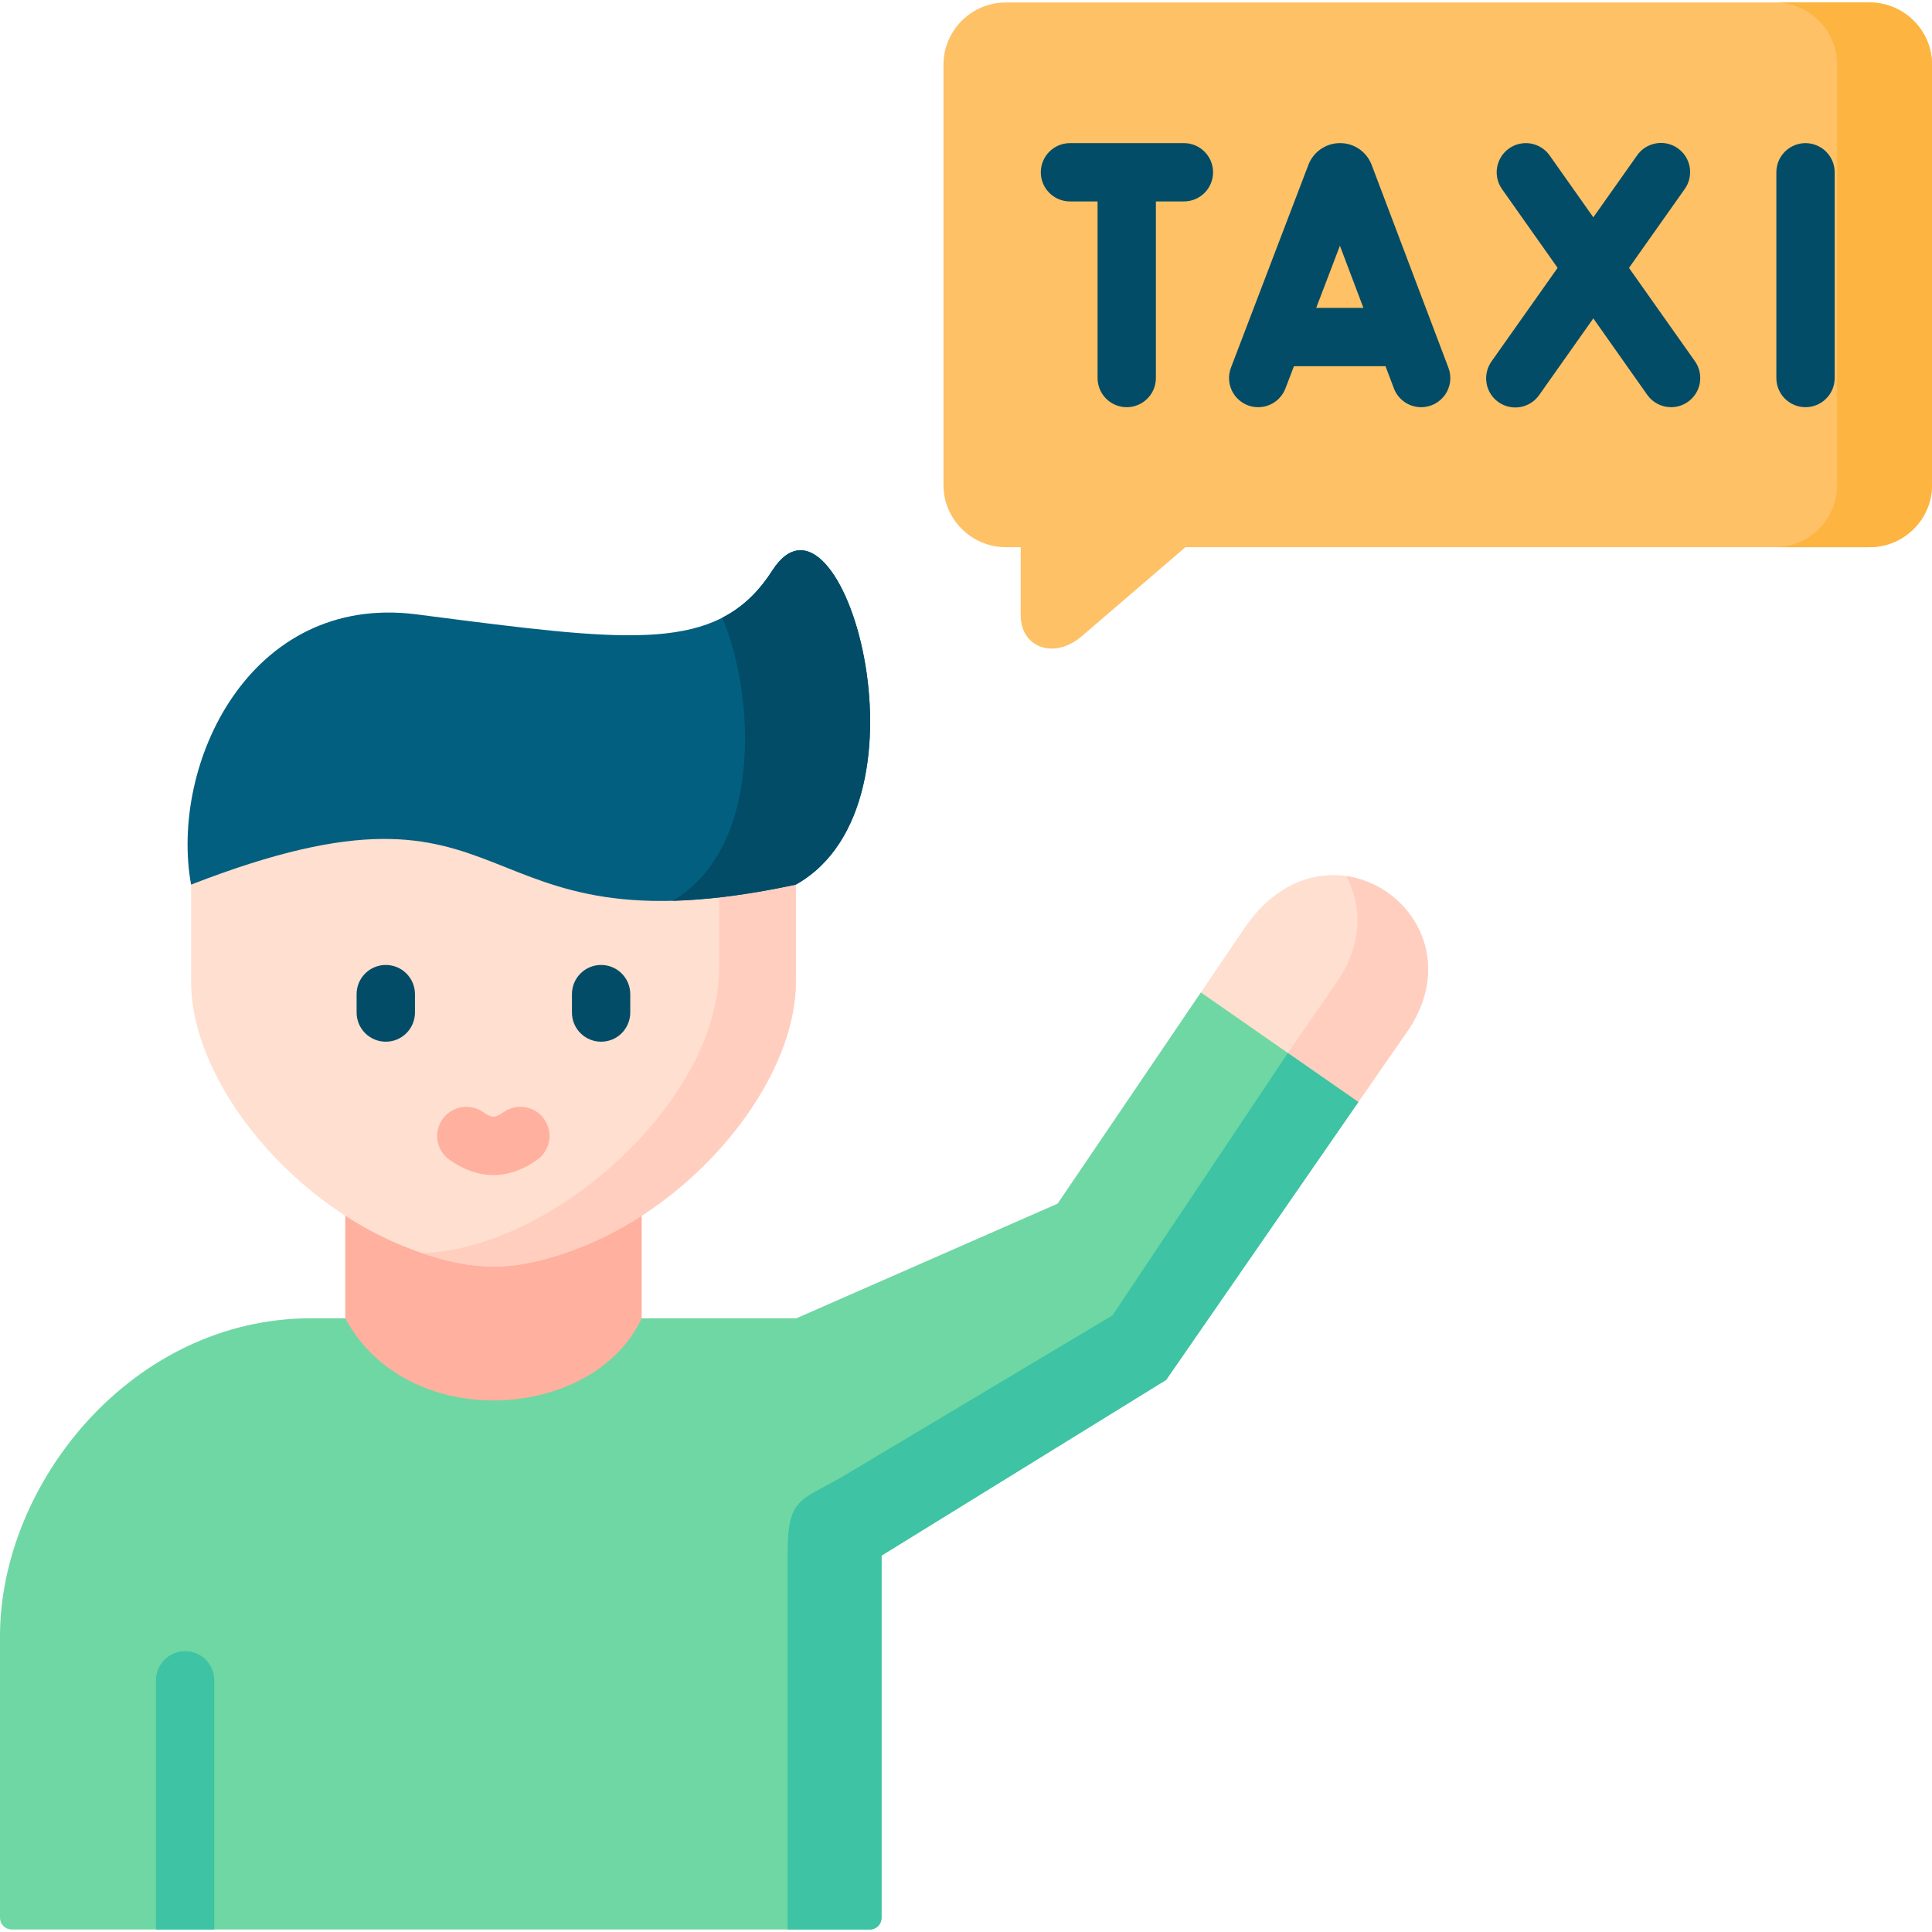 <svg width="50" height="50" viewBox="0 0 50 50" fill="none" xmlns="http://www.w3.org/2000/svg">
<path fill-rule="evenodd" clip-rule="evenodd" d="M36.482 26.603C38.339 23.708 34.332 20.886 32.205 24.023L31.078 25.685L32.142 28.964L35.153 28.52L36.482 26.603Z" fill="#FFDFCF"/>
<path fill-rule="evenodd" clip-rule="evenodd" d="M36.483 26.603C37.678 24.737 36.44 22.902 34.84 22.672C35.242 23.403 35.277 24.364 34.655 25.331L33.329 27.251L32.143 28.964L35.154 28.52L36.483 26.603Z" fill="#FFCEBF"/>
<path fill-rule="evenodd" clip-rule="evenodd" d="M35.154 28.52L30.18 35.71L22.814 40.258V49.633C22.814 49.713 22.782 49.79 22.726 49.847C22.669 49.903 22.592 49.935 22.512 49.935H0.302C0.222 49.935 0.145 49.903 0.088 49.847C0.032 49.79 0 49.713 0 49.633L0 42.344C0 38.39 3.42 34.117 8.05 34.117H20.61L27.371 31.15L31.078 25.684L35.154 28.52Z" fill="#6FD7A3"/>
<path fill-rule="evenodd" clip-rule="evenodd" d="M33.329 27.252L28.792 34.041L22.059 38.063C20.733 38.88 20.382 38.652 20.382 40.237V49.936H22.513C22.593 49.936 22.669 49.904 22.726 49.848C22.783 49.791 22.814 49.714 22.814 49.634V40.259L30.181 35.711L35.154 28.521L33.329 27.252Z" fill="#3EC3A4"/>
<path d="M5.545 43.487V49.936H4.036V43.487C4.036 43.07 4.374 42.732 4.791 42.732C5.207 42.732 5.545 43.07 5.545 43.487Z" fill="#3EC3A4"/>
<path fill-rule="evenodd" clip-rule="evenodd" d="M50 1.672C50 0.787 49.273 0.064 48.386 0.064H26.031C25.144 0.064 24.417 0.787 24.417 1.672V12.554C24.417 13.439 25.144 14.161 26.031 14.161H26.416V15.928C26.416 16.75 27.274 17.085 27.996 16.465L30.679 14.161H48.386C49.273 14.161 50 13.439 50 12.554V1.672Z" fill="#FEC165"/>
<path fill-rule="evenodd" clip-rule="evenodd" d="M47.545 1.672V12.554C47.545 13.439 46.821 14.161 45.934 14.161H48.386C49.273 14.161 50 13.439 50 12.554V1.672C50 0.787 49.273 0.064 48.386 0.064H45.934C46.821 0.064 47.545 0.787 47.545 1.672Z" fill="#FDB441"/>
<path d="M46.727 3.704C46.627 3.704 46.529 3.724 46.438 3.762C46.346 3.8 46.263 3.855 46.193 3.925C46.123 3.996 46.067 4.079 46.029 4.17C45.992 4.262 45.972 4.36 45.972 4.459V9.784C45.972 9.984 46.052 10.176 46.193 10.317C46.335 10.459 46.526 10.538 46.727 10.538C46.927 10.538 47.119 10.459 47.26 10.317C47.402 10.176 47.481 9.984 47.481 9.784V4.459C47.481 4.36 47.462 4.262 47.424 4.17C47.386 4.079 47.33 3.996 47.26 3.925C47.19 3.855 47.107 3.8 47.015 3.762C46.924 3.724 46.826 3.704 46.727 3.704ZM35.498 4.266C35.496 4.261 35.494 4.256 35.492 4.252C35.428 4.091 35.317 3.953 35.175 3.856C35.032 3.758 34.864 3.705 34.691 3.704L34.68 3.704C34.503 3.703 34.33 3.757 34.184 3.857C34.038 3.957 33.925 4.099 33.862 4.264L31.857 9.515C31.822 9.607 31.805 9.706 31.808 9.805C31.81 9.904 31.833 10.001 31.873 10.092C31.914 10.182 31.971 10.264 32.044 10.332C32.115 10.4 32.2 10.453 32.293 10.489C32.385 10.524 32.484 10.541 32.583 10.538C32.682 10.535 32.78 10.513 32.87 10.472C32.961 10.432 33.042 10.374 33.11 10.302C33.178 10.23 33.231 10.145 33.267 10.053L33.487 9.477C33.49 9.477 33.494 9.477 33.497 9.477H35.839C35.845 9.477 35.85 9.476 35.856 9.476L36.074 10.051C36.128 10.194 36.225 10.318 36.351 10.405C36.477 10.492 36.627 10.538 36.78 10.539C36.902 10.538 37.022 10.509 37.13 10.452C37.238 10.395 37.331 10.313 37.401 10.213C37.47 10.112 37.514 9.996 37.529 9.875C37.543 9.754 37.529 9.631 37.485 9.517L35.498 4.266ZM34.063 7.968L34.677 6.36L35.285 7.968H34.063ZM42.158 6.933L43.599 4.894C43.657 4.813 43.698 4.722 43.721 4.625C43.743 4.528 43.746 4.427 43.73 4.329C43.714 4.231 43.678 4.137 43.625 4.052C43.572 3.968 43.502 3.895 43.421 3.837C43.34 3.78 43.248 3.739 43.151 3.717C43.053 3.696 42.953 3.693 42.855 3.711C42.757 3.728 42.663 3.765 42.579 3.818C42.495 3.872 42.423 3.942 42.366 4.024L41.235 5.624L40.105 4.024C39.99 3.86 39.814 3.749 39.617 3.715C39.42 3.681 39.217 3.727 39.054 3.842C38.89 3.958 38.779 4.134 38.745 4.331C38.711 4.528 38.757 4.731 38.872 4.894L40.311 6.932L38.604 9.348C38.546 9.429 38.504 9.521 38.481 9.618C38.458 9.715 38.455 9.816 38.471 9.914C38.487 10.013 38.523 10.107 38.576 10.192C38.629 10.276 38.699 10.35 38.78 10.407C38.862 10.465 38.954 10.506 39.051 10.527C39.149 10.549 39.25 10.551 39.348 10.534C39.446 10.516 39.54 10.479 39.624 10.425C39.708 10.371 39.78 10.301 39.837 10.219L41.235 8.24L42.631 10.219C42.701 10.318 42.793 10.398 42.901 10.454C43.008 10.509 43.127 10.538 43.248 10.538C43.386 10.538 43.522 10.5 43.64 10.428C43.758 10.356 43.854 10.253 43.918 10.13C43.981 10.008 44.01 9.87 44 9.732C43.991 9.594 43.944 9.461 43.864 9.348L42.158 6.933ZM30.64 3.704H27.691C27.491 3.704 27.299 3.784 27.157 3.925C27.016 4.067 26.936 4.259 26.936 4.459C26.936 4.659 27.016 4.851 27.157 4.992C27.299 5.134 27.491 5.213 27.691 5.213H28.405V9.784C28.405 9.984 28.485 10.176 28.626 10.317C28.768 10.459 28.96 10.538 29.16 10.538C29.36 10.538 29.552 10.459 29.693 10.317C29.835 10.176 29.914 9.984 29.914 9.784V5.213H30.64C31.056 5.213 31.394 4.876 31.394 4.459C31.394 4.042 31.056 3.704 30.64 3.704Z" fill="#024C67"/>
<path fill-rule="evenodd" clip-rule="evenodd" d="M8.935 34.117C10.529 37.104 15.36 36.797 16.606 34.117V30.471C15.99 30.869 15.331 31.196 14.644 31.429C13.246 31.904 12.291 31.904 10.897 31.429C10.209 31.196 9.551 30.869 8.935 30.471V34.117Z" fill="#FFB09E"/>
<path fill-rule="evenodd" clip-rule="evenodd" d="M4.945 25.405C4.945 27.476 6.616 29.962 8.935 31.463C9.551 31.862 10.21 32.189 10.897 32.422C12.291 32.897 13.247 32.897 14.644 32.422C15.332 32.189 15.99 31.862 16.606 31.463C18.922 29.962 20.596 27.476 20.596 25.405V22.893C12.046 22.987 14.159 17.071 4.945 22.893L4.945 25.405Z" fill="#FFDFCF"/>
<path fill-rule="evenodd" clip-rule="evenodd" d="M18.611 25.062C18.611 28.483 14.322 32.326 10.917 32.432C12.303 32.898 13.255 32.895 14.644 32.423C15.332 32.19 15.99 31.863 16.606 31.465C18.922 29.963 20.596 27.477 20.596 25.406V22.894C20.255 22.284 18.964 22.133 18.611 23.227V25.062Z" fill="#FFCEBF"/>
<path d="M9.984 26.959C9.784 26.959 9.592 26.88 9.45 26.738C9.309 26.597 9.229 26.405 9.229 26.205V25.727C9.229 25.527 9.309 25.335 9.45 25.194C9.592 25.052 9.784 24.973 9.984 24.973C10.184 24.973 10.376 25.052 10.518 25.194C10.659 25.335 10.739 25.527 10.739 25.727V26.205C10.739 26.304 10.719 26.402 10.681 26.494C10.643 26.585 10.588 26.669 10.518 26.738C10.447 26.809 10.364 26.864 10.273 26.902C10.181 26.94 10.083 26.959 9.984 26.959ZM15.556 26.959C15.356 26.959 15.164 26.88 15.023 26.738C14.881 26.597 14.802 26.405 14.802 26.205V25.727C14.802 25.527 14.881 25.335 15.023 25.194C15.164 25.052 15.356 24.973 15.556 24.973C15.757 24.973 15.948 25.052 16.09 25.194C16.231 25.335 16.311 25.527 16.311 25.727V26.205C16.311 26.304 16.291 26.402 16.253 26.494C16.215 26.585 16.16 26.669 16.09 26.738C16.02 26.809 15.937 26.864 15.845 26.902C15.754 26.94 15.655 26.959 15.556 26.959Z" fill="#024C67"/>
<path d="M12.77 30.412L12.76 30.411C12.371 30.407 11.988 30.27 11.619 30.005C11.46 29.887 11.354 29.711 11.323 29.515C11.293 29.32 11.341 29.12 11.456 28.959C11.572 28.798 11.746 28.689 11.942 28.655C12.137 28.622 12.338 28.667 12.5 28.78C12.604 28.855 12.7 28.898 12.77 28.902C12.857 28.897 12.962 28.833 13.037 28.78C13.199 28.667 13.4 28.622 13.595 28.655C13.79 28.689 13.965 28.798 14.08 28.959C14.196 29.12 14.244 29.32 14.213 29.515C14.183 29.711 14.076 29.887 13.917 30.005C13.549 30.27 13.166 30.407 12.779 30.411L12.77 30.412Z" fill="#FFB09E"/>
<path fill-rule="evenodd" clip-rule="evenodd" d="M10.774 15.899C6.462 15.351 4.381 19.776 4.945 22.894C13.777 19.458 11.758 24.797 20.596 22.894C24.354 20.789 21.748 12.023 19.986 14.767C18.682 16.798 16.615 16.642 11.972 16.053L10.774 15.899Z" fill="#025F80"/>
<path fill-rule="evenodd" clip-rule="evenodd" d="M18.693 15.985C19.563 18.047 19.72 21.964 17.404 23.312C18.288 23.289 19.332 23.164 20.595 22.894C24.354 20.789 21.748 12.023 19.985 14.767C19.626 15.328 19.206 15.723 18.693 15.985Z" fill="#024C67"/>
</svg>
